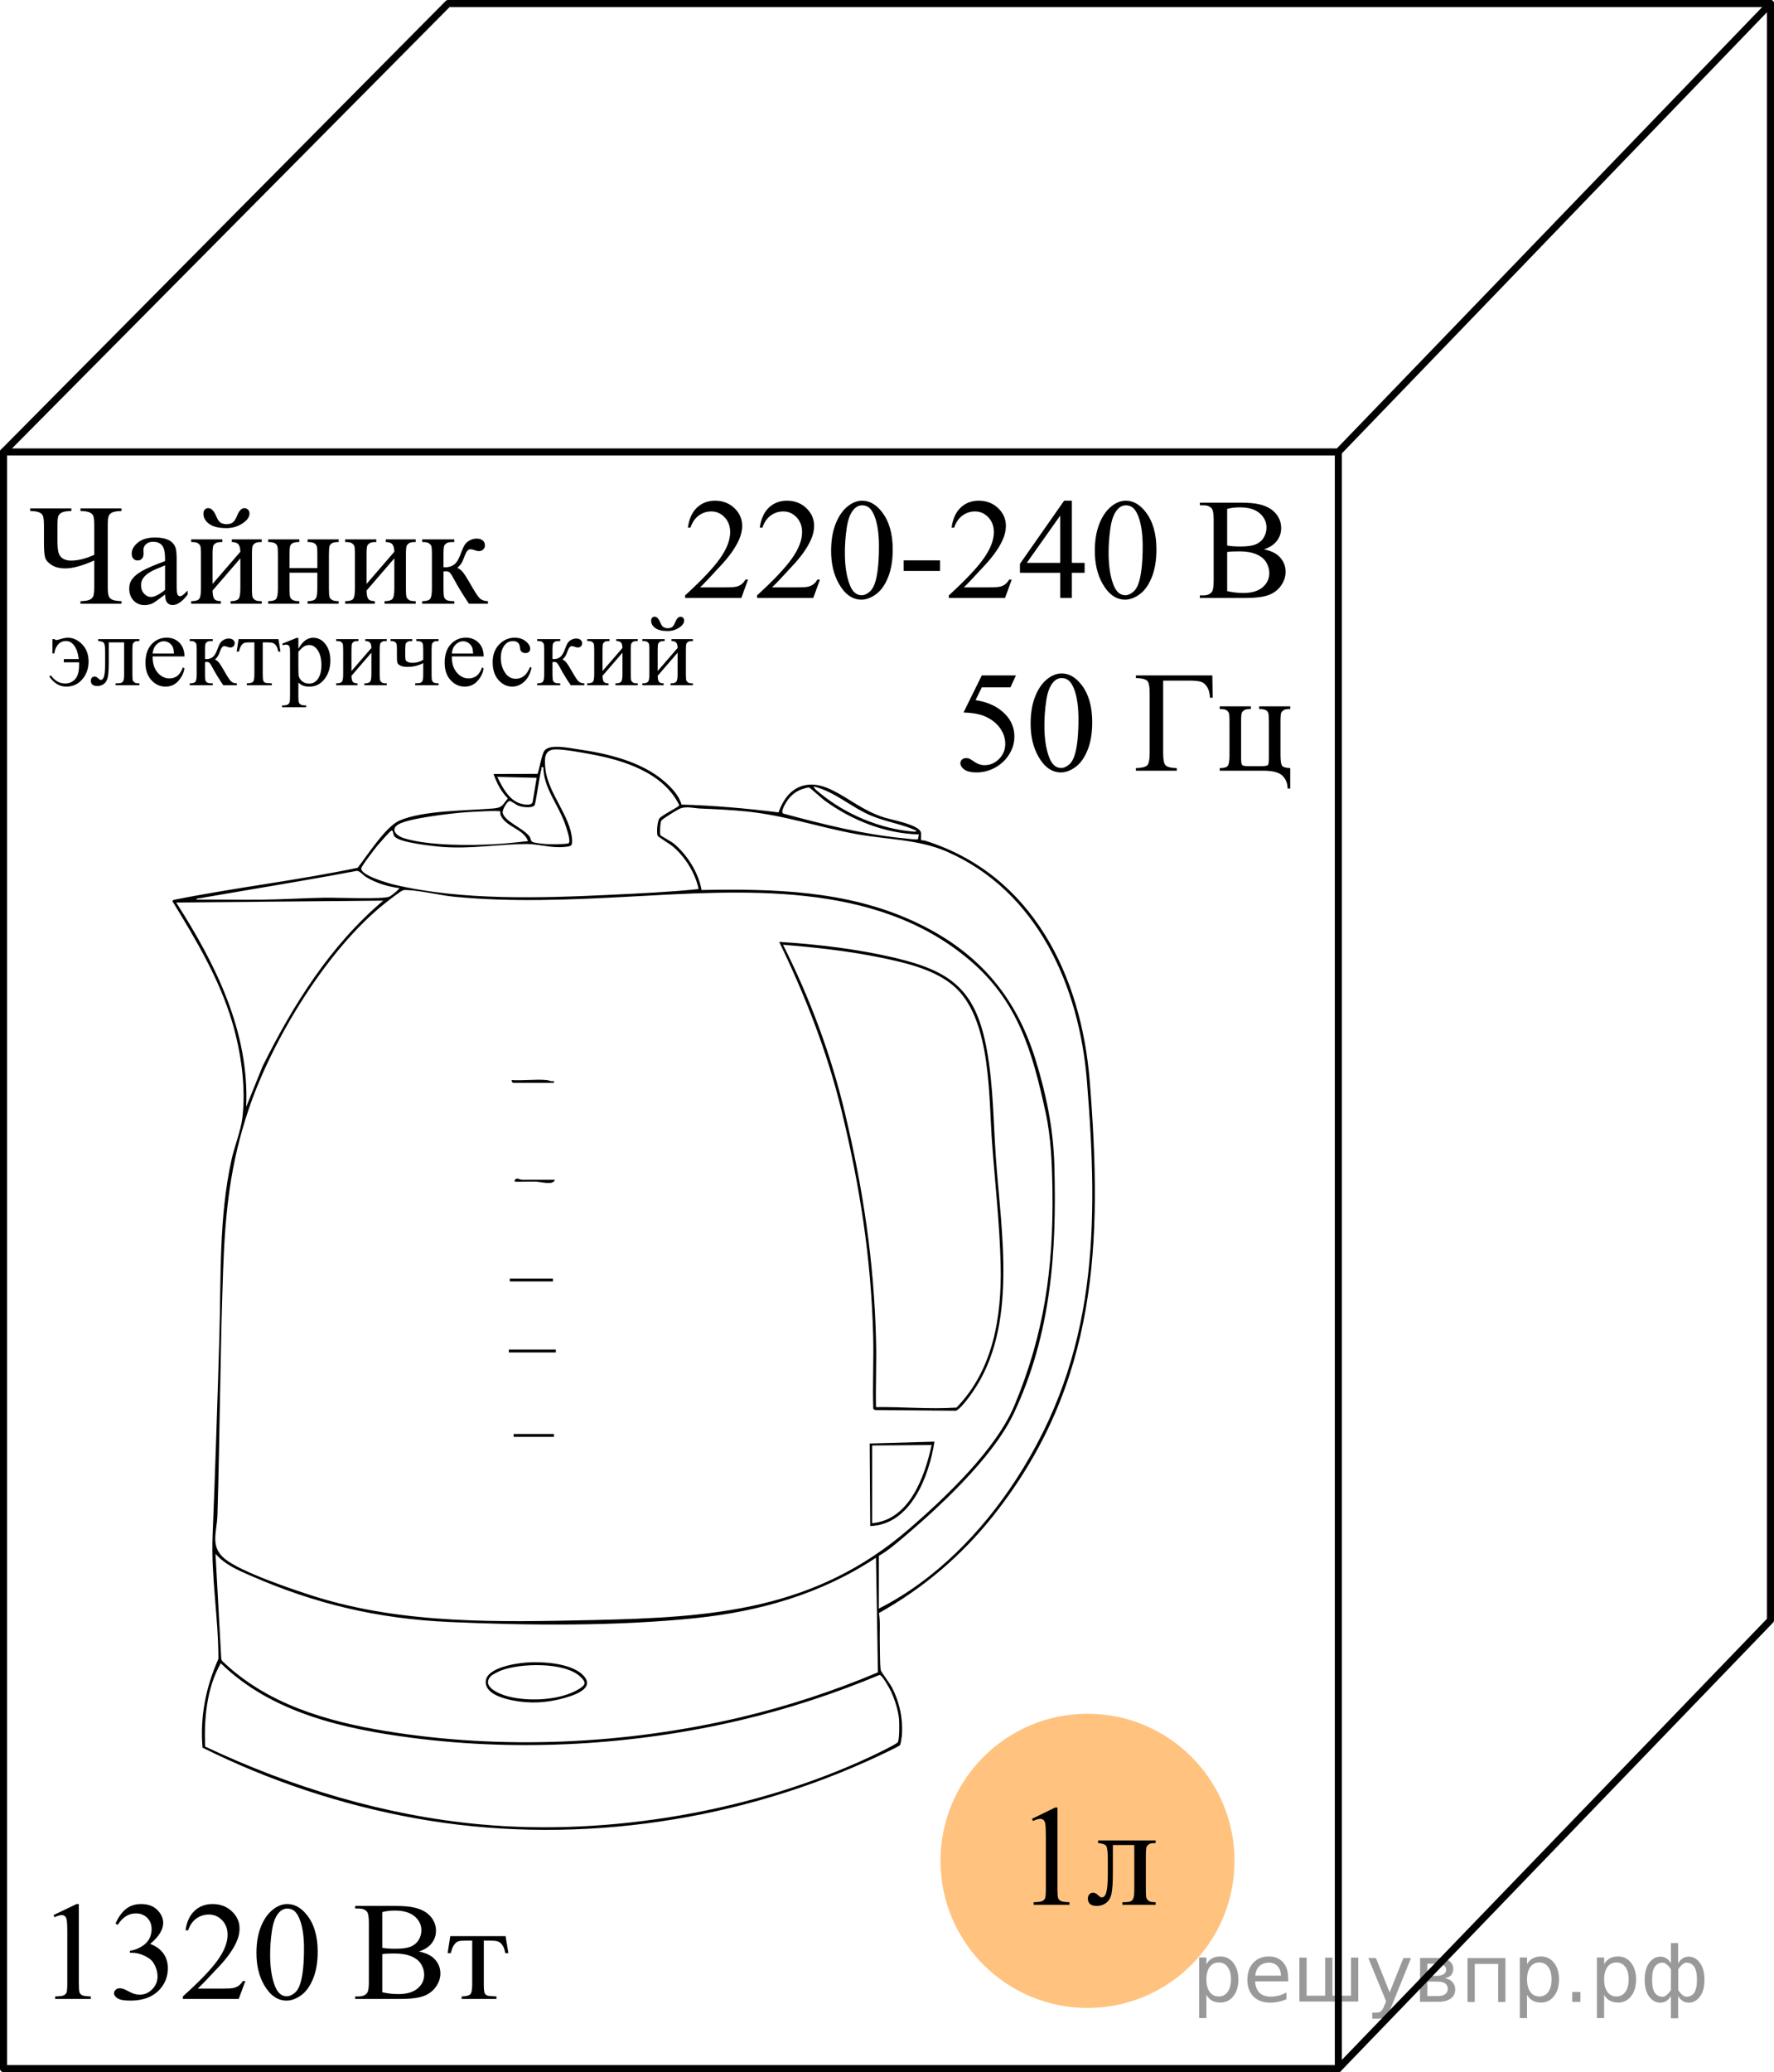 <?xml version="1.0" encoding="utf-8"?>
<!-- Generator: Adobe Illustrator 16.0.0, SVG Export Plug-In . SVG Version: 6.00 Build 0)  -->
<!DOCTYPE svg PUBLIC "-//W3C//DTD SVG 1.1//EN" "http://www.w3.org/Graphics/SVG/1.1/DTD/svg11.dtd">
<svg version="1.1" id="_Слой_1" xmlns="http://www.w3.org/2000/svg" xmlns:xlink="http://www.w3.org/1999/xlink" x="0px"
	 y="0px" width="188.665px" height="220.227px" viewBox="0 0 188.665 220.227" enable-background="new 0 0 188.665 220.227"
	 xml:space="preserve">
<circle opacity="0.5" fill="#FF8800" enable-background="new    " cx="115.656" cy="197.769" r="15.634"/>
<polygon fill="none" stroke="#000000" stroke-width="0.75" stroke-linecap="round" stroke-linejoin="round" points="188.29,0.375 
	47.66,0.375 0.375,48.035 142.333,48.035 "/>
<line fill="none" stroke="#000000" stroke-width="0.75" stroke-linecap="round" stroke-linejoin="round" x1="142.333" y1="219.852" x2="142.333" y2="48.035"/>
<polyline fill="none" stroke="#000000" stroke-width="0.75" stroke-linecap="round" stroke-linejoin="round" points="0.375,48.035 
	0.375,219.852 142.333,219.852 188.29,172.193 188.29,0.375 "/>
<g>
	<g>
		<defs>
			<rect id="SVGID_1_" x="0.375" y="50.104" width="54.455" height="17.761"/>
		</defs>
		<clipPath id="SVGID_2_">
			<use xlink:href="#SVGID_1_"  overflow="visible"/>
		</clipPath>
	</g>
	<g>
		<defs>
			<polygon id="SVGID_3_" points="0.668,68.339 55.333,68.339 55.333,50.257 0.668,50.257 0.668,68.339 			"/>
		</defs>
		<clipPath id="SVGID_4_">
			<use xlink:href="#SVGID_3_"  overflow="visible"/>
		</clipPath>
		<g clip-path="url(#SVGID_4_)">
			<g enable-background="new    ">
				<path d="M10.023,58.967v-3.049c0-0.572-0.035-0.939-0.104-1.102c-0.07-0.162-0.212-0.285-0.426-0.37
					c-0.214-0.084-0.526-0.129-0.934-0.134v-0.276h4.363v0.276c-0.418,0.005-0.732,0.05-0.941,0.134
					c-0.209,0.085-0.349,0.213-0.418,0.385c-0.07,0.172-0.105,0.534-0.105,1.087v6.365c0,0.583,0.042,0.956,0.124,1.121
					c0.082,0.164,0.222,0.282,0.418,0.354c0.196,0.072,0.504,0.116,0.922,0.131v0.276H8.559V63.89
					c0.438-0.01,0.754-0.056,0.949-0.139c0.194-0.082,0.329-0.202,0.403-0.362c0.075-0.159,0.112-0.527,0.112-1.105v-2.719
					c-1.255,0.563-2.279,0.844-3.07,0.844c-0.593,0-1.075-0.117-1.446-0.352c-0.371-0.233-0.603-0.489-0.695-0.766
					s-0.138-0.827-0.138-1.654v-1.719c0-0.563-0.036-0.929-0.108-1.098s-0.217-0.295-0.433-0.377
					c-0.217-0.083-0.524-0.126-0.923-0.131v-0.276h4.378v0.276c-0.423,0-0.747,0.047-0.971,0.142s-0.365,0.235-0.422,0.422
					c-0.058,0.187-0.086,0.534-0.086,1.042v1.405c0,0.657,0.037,1.124,0.112,1.4s0.227,0.488,0.456,0.635
					c0.229,0.147,0.521,0.221,0.875,0.221C8.298,59.58,9.122,59.375,10.023,58.967z"/>
				<path d="M17.554,63.18c-0.702,0.543-1.143,0.856-1.322,0.941c-0.269,0.125-0.556,0.187-0.859,0.187
					c-0.473,0-0.863-0.161-1.169-0.485c-0.306-0.323-0.459-0.749-0.459-1.277c0-0.334,0.075-0.623,0.224-0.866
					c0.204-0.339,0.559-0.658,1.064-0.957s1.346-0.662,2.521-1.091v-0.269c0-0.683-0.108-1.15-0.325-1.404
					c-0.216-0.254-0.532-0.381-0.945-0.381c-0.314,0-0.563,0.084-0.747,0.254c-0.189,0.169-0.284,0.363-0.284,0.583l0.015,0.433
					c0,0.229-0.059,0.406-0.175,0.53c-0.117,0.125-0.271,0.188-0.459,0.188c-0.185,0-0.335-0.065-0.452-0.194
					c-0.117-0.13-0.176-0.307-0.176-0.53c0-0.429,0.219-0.822,0.658-1.181c0.438-0.358,1.053-0.538,1.845-0.538
					c0.607,0,1.105,0.103,1.494,0.307c0.294,0.154,0.51,0.396,0.65,0.725c0.09,0.214,0.134,0.652,0.134,1.314v2.323
					c0,0.652,0.013,1.053,0.038,1.199c0.025,0.147,0.066,0.245,0.123,0.295s0.124,0.075,0.198,0.075c0.08,0,0.149-0.018,0.209-0.053
					c0.104-0.064,0.306-0.246,0.605-0.545v0.418c-0.558,0.747-1.09,1.121-1.599,1.121c-0.244,0-0.438-0.085-0.583-0.254
					C17.633,63.877,17.559,63.588,17.554,63.18z M17.554,62.695v-2.607c-0.752,0.299-1.238,0.511-1.457,0.635
					c-0.393,0.22-0.675,0.448-0.844,0.688c-0.169,0.239-0.254,0.501-0.254,0.784c0,0.359,0.107,0.656,0.321,0.894
					c0.214,0.236,0.461,0.354,0.74,0.354C16.438,63.442,16.936,63.193,17.554,62.695z"/>
				<path d="M22.604,62.06l2.958-3.422c-0.01-0.384-0.082-0.65-0.217-0.8c-0.134-0.149-0.366-0.227-0.695-0.231v-0.283h3.183v0.283
					c-0.333,0-0.558,0.034-0.672,0.102c-0.115,0.066-0.204,0.15-0.269,0.25c-0.064,0.1-0.097,0.423-0.097,0.971v3.631
					c0,0.528,0.027,0.844,0.083,0.945c0.055,0.103,0.141,0.191,0.257,0.269c0.117,0.078,0.35,0.116,0.699,0.116v0.276h-3.31V63.89
					c0.414,0,0.69-0.076,0.829-0.228c0.14-0.152,0.209-0.52,0.209-1.103v-3.22l-2.958,3.429c0.01,0.424,0.07,0.715,0.179,0.874
					c0.109,0.16,0.346,0.242,0.71,0.247v0.276h-3.16V63.89c0.443,0,0.727-0.081,0.852-0.243c0.125-0.161,0.187-0.523,0.187-1.087
					v-3.631c0-0.532-0.027-0.848-0.082-0.944c-0.055-0.098-0.139-0.185-0.254-0.262s-0.349-0.116-0.702-0.116v-0.283h3.31v0.283
					c-0.334,0-0.558,0.034-0.672,0.102c-0.115,0.066-0.205,0.15-0.269,0.25c-0.065,0.1-0.097,0.423-0.097,0.971V62.06z
					 M21.633,54.582c0-0.174,0.048-0.314,0.146-0.422s0.221-0.161,0.37-0.161c0.329,0,0.62,0.31,0.874,0.927
					c0.145,0.349,0.31,0.566,0.497,0.653c0.187,0.088,0.37,0.131,0.549,0.131c0.313,0,0.55-0.067,0.709-0.201
					c0.16-0.135,0.309-0.376,0.448-0.725c0.209-0.519,0.466-0.777,0.77-0.777c0.149,0,0.276,0.054,0.381,0.16
					c0.104,0.107,0.157,0.241,0.157,0.4c0,0.384-0.251,0.739-0.754,1.068c-0.503,0.328-1.068,0.493-1.696,0.493
					c-0.822,0-1.436-0.149-1.841-0.448C21.835,55.381,21.633,55.015,21.633,54.582z"/>
				<path d="M30.792,60.378h2.958v-1.449c0-0.433-0.018-0.716-0.052-0.848c-0.035-0.132-0.121-0.244-0.258-0.336
					c-0.137-0.092-0.38-0.139-0.729-0.139v-0.283h3.31v0.283c-0.309,0-0.534,0.035-0.676,0.104c-0.142,0.07-0.238,0.171-0.288,0.303
					s-0.075,0.438-0.075,0.915v3.631c0,0.434,0.019,0.72,0.056,0.859c0.038,0.14,0.128,0.253,0.273,0.34
					c0.144,0.087,0.381,0.131,0.709,0.131v0.276h-3.31V63.89c0.414,0,0.69-0.076,0.829-0.228c0.14-0.152,0.209-0.52,0.209-1.103
					v-1.695h-2.958v1.695c0,0.434,0.019,0.72,0.056,0.859c0.037,0.14,0.128,0.253,0.272,0.34s0.381,0.131,0.71,0.131v0.276h-3.31
					V63.89c0.443,0,0.727-0.081,0.852-0.243c0.125-0.161,0.187-0.523,0.187-1.087v-3.631c0-0.433-0.019-0.72-0.056-0.858
					c-0.038-0.14-0.128-0.252-0.273-0.337c-0.145-0.084-0.381-0.127-0.709-0.127v-0.283h3.31v0.283
					c-0.309,0-0.534,0.035-0.676,0.104c-0.142,0.07-0.238,0.171-0.288,0.303s-0.075,0.438-0.075,0.915V60.378z"/>
				<path d="M38.98,62.06l2.958-3.422c-0.01-0.384-0.082-0.65-0.217-0.8c-0.134-0.149-0.366-0.227-0.695-0.231v-0.283h3.183v0.283
					c-0.333,0-0.558,0.034-0.672,0.102c-0.115,0.066-0.204,0.15-0.269,0.25c-0.064,0.1-0.097,0.423-0.097,0.971v3.631
					c0,0.528,0.027,0.844,0.083,0.945c0.055,0.103,0.141,0.191,0.257,0.269c0.117,0.078,0.35,0.116,0.699,0.116v0.276H40.9V63.89
					c0.414,0,0.69-0.076,0.829-0.228c0.14-0.152,0.209-0.52,0.209-1.103v-3.22l-2.958,3.429c0.01,0.424,0.07,0.715,0.179,0.874
					c0.109,0.16,0.346,0.242,0.71,0.247v0.276h-3.16V63.89c0.443,0,0.727-0.081,0.852-0.243c0.125-0.161,0.187-0.523,0.187-1.087
					v-3.631c0-0.532-0.027-0.848-0.082-0.944c-0.055-0.098-0.139-0.185-0.254-0.262s-0.349-0.116-0.702-0.116v-0.283h3.31v0.283
					c-0.334,0-0.558,0.034-0.672,0.102c-0.115,0.066-0.205,0.15-0.269,0.25c-0.065,0.1-0.097,0.423-0.097,0.971V62.06z"/>
				<path d="M51.896,64.167h-2.017c-0.627-0.911-1.195-1.846-1.704-2.802c-0.119-0.219-0.228-0.382-0.325-0.489
					c-0.097-0.106-0.23-0.16-0.4-0.16c-0.06,0-0.154,0.005-0.284,0.015v1.83c0,0.493,0.029,0.809,0.086,0.945
					s0.161,0.235,0.31,0.295s0.401,0.09,0.754,0.09v0.276h-3.421V63.89c0.443,0,0.727-0.081,0.852-0.243
					c0.125-0.161,0.187-0.523,0.187-1.087v-3.631c0-0.532-0.027-0.848-0.082-0.944c-0.055-0.098-0.139-0.185-0.254-0.262
					s-0.349-0.116-0.702-0.116v-0.283h3.421v0.283c-0.414,0-0.668,0.03-0.766,0.09s-0.186,0.134-0.265,0.221s-0.12,0.425-0.12,1.012
					v1.345c0.115,0.011,0.192,0.016,0.231,0.016c0.304,0,0.589-0.086,0.855-0.258s0.504-0.537,0.713-1.095
					c0.194-0.528,0.355-0.884,0.482-1.068s0.304-0.335,0.53-0.452s0.464-0.176,0.714-0.176c0.269,0,0.483,0.065,0.642,0.194
					c0.16,0.13,0.239,0.299,0.239,0.509c0,0.174-0.057,0.322-0.172,0.444s-0.274,0.183-0.478,0.183c-0.11,0-0.247-0.029-0.411-0.09
					c-0.209-0.074-0.369-0.111-0.478-0.111c-0.229,0-0.418,0.196-0.568,0.59c-0.169,0.453-0.294,0.746-0.374,0.878
					s-0.231,0.308-0.456,0.526c0.154,0.045,0.322,0.159,0.504,0.344c0.182,0.185,0.519,0.71,1.012,1.576
					c0.394,0.692,0.688,1.131,0.885,1.315c0.197,0.184,0.482,0.281,0.855,0.291V64.167z"/>
			</g>
		</g>
	</g>
</g>
<g>
	<g enable-background="new    ">
		<path d="M79.551,61.602l-0.71,1.95h-5.977v-0.276c1.758-1.604,2.996-2.914,3.713-3.93s1.076-1.944,1.076-2.786
			c0-0.643-0.197-1.171-0.59-1.584c-0.394-0.413-0.864-0.62-1.412-0.62c-0.498,0-0.945,0.146-1.341,0.437
			c-0.396,0.292-0.688,0.719-0.878,1.281h-0.276c0.125-0.921,0.444-1.628,0.96-2.121s1.159-0.74,1.931-0.74
			c0.822,0,1.508,0.265,2.058,0.792c0.55,0.528,0.826,1.15,0.826,1.868c0,0.513-0.12,1.025-0.359,1.539
			c-0.369,0.807-0.966,1.661-1.793,2.563c-1.24,1.354-2.015,2.171-2.323,2.45h2.645c0.538,0,0.916-0.02,1.132-0.06
			c0.217-0.04,0.412-0.121,0.586-0.243s0.326-0.295,0.456-0.52H79.551z"/>
		<path d="M87.201,61.602l-0.71,1.95h-5.977v-0.276c1.758-1.604,2.996-2.914,3.713-3.93s1.076-1.944,1.076-2.786
			c0-0.643-0.197-1.171-0.59-1.584c-0.394-0.413-0.864-0.62-1.412-0.62c-0.498,0-0.945,0.146-1.341,0.437
			c-0.396,0.292-0.688,0.719-0.878,1.281h-0.276c0.125-0.921,0.444-1.628,0.96-2.121s1.159-0.74,1.931-0.74
			c0.822,0,1.508,0.265,2.058,0.792c0.55,0.528,0.826,1.15,0.826,1.868c0,0.513-0.12,1.025-0.359,1.539
			c-0.369,0.807-0.966,1.661-1.793,2.563c-1.24,1.354-2.015,2.171-2.323,2.45h2.645c0.538,0,0.916-0.02,1.132-0.06
			c0.217-0.04,0.412-0.121,0.586-0.243s0.326-0.295,0.456-0.52H87.201z"/>
		<path d="M88.389,58.546c0-1.155,0.174-2.149,0.523-2.984c0.349-0.834,0.812-1.455,1.39-1.863c0.448-0.324,0.912-0.486,1.39-0.486
			c0.777,0,1.474,0.396,2.092,1.188c0.772,0.981,1.157,2.311,1.157,3.989c0,1.176-0.169,2.174-0.507,2.996
			c-0.339,0.821-0.771,1.418-1.296,1.789s-1.032,0.557-1.52,0.557c-0.966,0-1.771-0.57-2.413-1.711
			C88.66,61.06,88.389,59.902,88.389,58.546z M89.853,58.734c0,1.395,0.172,2.532,0.516,3.414c0.284,0.742,0.707,1.113,1.27,1.113
			c0.269,0,0.548-0.121,0.836-0.362c0.289-0.242,0.508-0.646,0.658-1.214c0.229-0.857,0.344-2.064,0.344-3.624
			c0-1.155-0.12-2.119-0.359-2.891c-0.179-0.573-0.411-0.979-0.695-1.218c-0.204-0.165-0.451-0.247-0.739-0.247
			c-0.339,0-0.64,0.152-0.904,0.456c-0.358,0.413-0.603,1.063-0.732,1.95C89.917,56.998,89.853,57.872,89.853,58.734z"/>
		<path d="M96.106,59.555h3.863v1.128h-3.863V59.555z"/>
		<path d="M107.596,61.602l-0.71,1.95h-5.977v-0.276c1.759-1.604,2.995-2.914,3.713-3.93s1.075-1.944,1.075-2.786
			c0-0.643-0.196-1.171-0.59-1.584c-0.393-0.413-0.863-0.62-1.412-0.62c-0.498,0-0.944,0.146-1.34,0.437
			c-0.396,0.292-0.689,0.719-0.879,1.281h-0.275c0.124-0.921,0.443-1.628,0.959-2.121s1.16-0.74,1.932-0.74
			c0.822,0,1.508,0.265,2.059,0.792c0.55,0.528,0.825,1.15,0.825,1.868c0,0.513-0.12,1.025-0.358,1.539
			c-0.369,0.807-0.967,1.661-1.793,2.563c-1.24,1.354-2.016,2.171-2.324,2.45h2.645c0.539,0,0.916-0.02,1.133-0.06
			s0.412-0.121,0.586-0.243s0.326-0.295,0.456-0.52H107.596z"/>
		<path d="M115.35,59.817v1.061h-1.359v2.675h-1.232v-2.675h-4.288v-0.956l4.698-6.709h0.822v6.604H115.35z M112.758,59.817V54.79
			l-3.557,5.027H112.758z"/>
		<path d="M116.434,58.546c0-1.155,0.174-2.149,0.523-2.984c0.348-0.834,0.812-1.455,1.389-1.863
			c0.449-0.324,0.912-0.486,1.391-0.486c0.776,0,1.474,0.396,2.092,1.188c0.771,0.981,1.157,2.311,1.157,3.989
			c0,1.176-0.169,2.174-0.508,2.996c-0.339,0.821-0.771,1.418-1.296,1.789s-1.033,0.557-1.521,0.557
			c-0.966,0-1.771-0.57-2.413-1.711C116.706,61.06,116.434,59.902,116.434,58.546z M117.899,58.734c0,1.395,0.172,2.532,0.516,3.414
			c0.283,0.742,0.707,1.113,1.27,1.113c0.269,0,0.548-0.121,0.836-0.362c0.289-0.242,0.509-0.646,0.658-1.214
			c0.229-0.857,0.344-2.064,0.344-3.624c0-1.155-0.119-2.119-0.359-2.891c-0.179-0.573-0.41-0.979-0.694-1.218
			c-0.204-0.165-0.45-0.247-0.739-0.247c-0.339,0-0.641,0.152-0.904,0.456c-0.358,0.413-0.603,1.063-0.732,1.95
			C117.963,56.998,117.899,57.872,117.899,58.734z"/>
		<path d="M134.423,58.382c0.702,0.149,1.228,0.389,1.576,0.718c0.483,0.458,0.725,1.019,0.725,1.681
			c0,0.503-0.159,0.984-0.478,1.445c-0.319,0.461-0.756,0.797-1.312,1.009s-1.403,0.317-2.544,0.317h-4.781v-0.276h0.381
			c0.424,0,0.728-0.135,0.912-0.403c0.114-0.175,0.172-0.546,0.172-1.113v-6.544c0-0.628-0.072-1.023-0.217-1.188
			c-0.194-0.219-0.483-0.328-0.867-0.328h-0.381v-0.276h4.378c0.817,0,1.472,0.06,1.965,0.179c0.747,0.18,1.317,0.497,1.711,0.953
			c0.394,0.455,0.59,0.979,0.59,1.572c0,0.508-0.154,0.963-0.463,1.363C135.481,57.891,135.026,58.188,134.423,58.382z
			 M130.508,57.979c0.185,0.035,0.395,0.062,0.631,0.078c0.237,0.018,0.498,0.026,0.781,0.026c0.727,0,1.273-0.078,1.641-0.235
			c0.365-0.156,0.646-0.396,0.84-0.721c0.194-0.323,0.291-0.678,0.291-1.061c0-0.593-0.241-1.099-0.725-1.517
			c-0.482-0.419-1.188-0.628-2.113-0.628c-0.498,0-0.947,0.055-1.346,0.164V57.979z M130.508,62.82
			c0.578,0.135,1.148,0.202,1.711,0.202c0.901,0,1.589-0.203,2.063-0.609c0.473-0.405,0.709-0.907,0.709-1.505
			c0-0.394-0.107-0.772-0.32-1.136c-0.215-0.363-0.563-0.649-1.047-0.859c-0.482-0.209-1.08-0.313-1.793-0.313
			c-0.309,0-0.572,0.005-0.791,0.015c-0.22,0.011-0.396,0.027-0.531,0.053V62.82z"/>
	</g>
	<g enable-background="new    ">
		<path d="M108.045,71.783l-0.584,1.27h-3.047l-0.666,1.359c1.32,0.194,2.366,0.686,3.139,1.472
			c0.662,0.678,0.993,1.475,0.993,2.391c0,0.533-0.108,1.026-0.325,1.479s-0.489,0.84-0.818,1.158
			c-0.328,0.318-0.694,0.575-1.098,0.77c-0.572,0.273-1.16,0.411-1.764,0.411c-0.607,0-1.049-0.104-1.325-0.311
			c-0.276-0.206-0.415-0.435-0.415-0.684c0-0.14,0.058-0.263,0.172-0.37c0.115-0.106,0.26-0.16,0.434-0.16
			c0.129,0,0.242,0.02,0.34,0.06s0.263,0.143,0.496,0.307c0.374,0.259,0.752,0.389,1.137,0.389c0.582,0,1.094-0.221,1.535-0.661
			c0.44-0.441,0.66-0.978,0.66-1.61c0-0.612-0.196-1.184-0.59-1.715c-0.393-0.53-0.936-0.939-1.629-1.229
			c-0.543-0.225-1.282-0.354-2.219-0.389l1.943-3.937H108.045z"/>
		<path d="M109.606,76.907c0-1.155,0.174-2.149,0.523-2.984c0.348-0.834,0.812-1.455,1.389-1.863
			c0.449-0.324,0.912-0.486,1.391-0.486c0.776,0,1.474,0.396,2.092,1.188c0.771,0.981,1.157,2.311,1.157,3.989
			c0,1.176-0.169,2.174-0.508,2.996c-0.339,0.821-0.771,1.418-1.296,1.789s-1.033,0.557-1.521,0.557
			c-0.966,0-1.771-0.57-2.413-1.711C109.877,79.42,109.606,78.262,109.606,76.907z M111.071,77.094c0,1.395,0.172,2.532,0.516,3.414
			c0.283,0.742,0.707,1.113,1.27,1.113c0.269,0,0.548-0.121,0.836-0.362c0.289-0.242,0.509-0.646,0.658-1.214
			c0.229-0.857,0.344-2.064,0.344-3.624c0-1.155-0.119-2.119-0.359-2.891c-0.179-0.573-0.41-0.979-0.694-1.218
			c-0.204-0.165-0.45-0.247-0.739-0.247c-0.339,0-0.641,0.152-0.904,0.456c-0.358,0.413-0.603,1.063-0.732,1.95
			C111.135,75.358,111.071,76.232,111.071,77.094z"/>
		<path d="M128.932,71.783l0.038,2.368h-0.292c-0.02-0.479-0.121-0.862-0.306-1.15c-0.185-0.289-0.409-0.473-0.677-0.55
			c-0.266-0.077-0.65-0.115-1.154-0.115h-2.838v7.731c0,0.668,0.086,1.091,0.258,1.271s0.568,0.279,1.191,0.299v0.276h-4.348v-0.276
			c0.627-0.02,1.027-0.119,1.202-0.299s0.262-0.603,0.262-1.271v-6.439c0-0.667-0.087-1.091-0.262-1.27
			c-0.175-0.18-0.575-0.279-1.202-0.299v-0.276H128.932z"/>
		<path d="M137.217,81.636v2.174h-0.275c-0.016-0.583-0.206-1.045-0.572-1.386c-0.365-0.341-1.029-0.512-1.99-0.512h-4.662v-0.276
			c0.443,0,0.727-0.081,0.852-0.243c0.125-0.161,0.187-0.523,0.187-1.087v-3.631c0-0.532-0.027-0.848-0.082-0.944
			c-0.055-0.098-0.14-0.185-0.254-0.262s-0.349-0.116-0.702-0.116V75.07h3.31v0.283c-0.334,0-0.558,0.034-0.673,0.102
			c-0.114,0.066-0.204,0.15-0.269,0.25c-0.065,0.1-0.097,0.423-0.097,0.971v3.862c0,0.434,0.038,0.69,0.115,0.77
			c0.077,0.08,0.325,0.12,0.743,0.12h1.21c0.464,0,0.728-0.043,0.793-0.127c0.064-0.085,0.097-0.358,0.097-0.822v-3.803
			c0-0.473-0.024-0.777-0.075-0.915c-0.049-0.137-0.146-0.239-0.291-0.306c-0.145-0.067-0.369-0.102-0.672-0.102V75.07h3.309v0.283
			c-0.333,0-0.557,0.034-0.672,0.102c-0.115,0.066-0.204,0.15-0.27,0.25c-0.064,0.1-0.097,0.423-0.097,0.971v3.519
			c0,0.643,0.058,1.039,0.172,1.188S136.754,81.617,137.217,81.636z"/>
	</g>
</g>
<g>
	<g enable-background="new    ">
		<path d="M109.747,193.304l2.466-1.203h0.247v8.555c0,0.567,0.023,0.921,0.07,1.061s0.146,0.246,0.295,0.321
			c0.15,0.074,0.453,0.117,0.912,0.127v0.276h-3.811v-0.276c0.479-0.01,0.787-0.051,0.926-0.123c0.141-0.072,0.237-0.17,0.292-0.292
			s0.082-0.486,0.082-1.094v-5.469c0-0.737-0.024-1.21-0.075-1.42c-0.034-0.159-0.098-0.276-0.189-0.351
			c-0.093-0.075-0.203-0.112-0.333-0.112c-0.185,0-0.44,0.077-0.769,0.231L109.747,193.304z"/>
		<path d="M116.784,195.598h6.119v0.283c-0.339,0-0.564,0.034-0.676,0.102c-0.112,0.066-0.201,0.15-0.266,0.25
			s-0.098,0.423-0.098,0.971v3.631c0,0.528,0.027,0.844,0.083,0.945c0.055,0.103,0.141,0.191,0.258,0.269
			c0.116,0.078,0.35,0.116,0.698,0.116v0.276h-3.541v-0.276c0.383,0,0.648-0.02,0.795-0.06c0.147-0.04,0.264-0.136,0.348-0.288
			c0.085-0.151,0.127-0.479,0.127-0.982v-4.751h-2.278v2.884c0,1.091-0.048,1.856-0.146,2.297s-0.289,0.768-0.575,0.979
			c-0.286,0.212-0.614,0.317-0.982,0.317c-0.638,0-0.956-0.264-0.956-0.791c0-0.18,0.051-0.326,0.152-0.441
			c0.103-0.114,0.236-0.172,0.4-0.172c0.174,0,0.336,0.072,0.485,0.217c0.194,0.189,0.341,0.284,0.44,0.284
			c0.225,0,0.388-0.188,0.49-0.564c0.102-0.376,0.152-1.034,0.152-1.976v-1.51c0-0.776-0.056-1.25-0.168-1.419
			c-0.111-0.169-0.399-0.271-0.863-0.307V195.598z"/>
	</g>
</g>
<g>
	<g>
		<defs>
			<rect id="SVGID_5_" x="3.029" y="62.753" width="73" height="12.72"/>
		</defs>
		<clipPath id="SVGID_6_">
			<use xlink:href="#SVGID_5_"  overflow="visible"/>
		</clipPath>
	</g>
	<g>
		<defs>
			<polygon id="SVGID_7_" points="3.239,75.813 76.389,75.813 76.389,62.863 3.239,62.863 3.239,75.813 			"/>
		</defs>
		<clipPath id="SVGID_8_">
			<use xlink:href="#SVGID_7_"  overflow="visible"/>
		</clipPath>
		<g clip-path="url(#SVGID_8_)">
			<g enable-background="new    ">
				<path d="M5.573,67.922h0.204c0.075,0.068,0.149,0.102,0.225,0.102c0.057,0,0.186-0.03,0.385-0.091
					c0.332-0.104,0.608-0.155,0.829-0.155c0.563,0,1.072,0.235,1.525,0.704s0.68,1.078,0.68,1.827c0,0.731-0.221,1.358-0.664,1.881
					s-1.013,0.783-1.712,0.783c-0.71,0-1.313-0.361-1.809-1.086l0.182-0.106c0.403,0.574,0.91,0.861,1.52,0.861
					c0.421,0,0.772-0.154,1.054-0.463s0.423-0.818,0.423-1.527v-0.263H6.788v-0.348h1.589c-0.068-0.589-0.223-1.055-0.465-1.399
					c-0.243-0.344-0.544-0.516-0.904-0.516c-0.335,0-0.614,0.126-0.835,0.38c-0.221,0.253-0.353,0.566-0.396,0.941H5.573V67.922z"/>
				<path d="M10.442,67.922h4.382v0.204c-0.243,0-0.404,0.023-0.484,0.072c-0.08,0.048-0.144,0.107-0.19,0.179
					s-0.069,0.304-0.069,0.695v2.601c0,0.378,0.02,0.604,0.059,0.677s0.101,0.138,0.185,0.192c0.084,0.056,0.25,0.083,0.5,0.083
					v0.198h-2.536v-0.198c0.274,0,0.464-0.014,0.57-0.043c0.105-0.028,0.188-0.097,0.249-0.205c0.061-0.109,0.091-0.344,0.091-0.704
					V68.27h-1.632v2.065c0,0.781-0.035,1.33-0.104,1.646c-0.07,0.315-0.207,0.55-0.412,0.701s-0.439,0.228-0.704,0.228
					c-0.457,0-0.685-0.189-0.685-0.567c0-0.129,0.037-0.233,0.11-0.315s0.168-0.123,0.286-0.123c0.125,0,0.241,0.052,0.348,0.155
					c0.139,0.135,0.244,0.203,0.315,0.203c0.161,0,0.277-0.135,0.351-0.404c0.073-0.27,0.109-0.741,0.109-1.415v-1.081
					c0-0.557-0.04-0.896-0.12-1.017s-0.286-0.194-0.618-0.219V67.922z"/>
				<path d="M16.231,69.769c-0.004,0.728,0.173,1.298,0.53,1.712c0.356,0.414,0.775,0.62,1.257,0.62c0.321,0,0.6-0.088,0.837-0.265
					c0.237-0.177,0.436-0.479,0.596-0.907l0.166,0.107c-0.075,0.489-0.292,0.934-0.653,1.335s-0.812,0.602-1.354,0.602
					c-0.588,0-1.092-0.229-1.512-0.688c-0.419-0.458-0.628-1.074-0.628-1.849c0-0.838,0.215-1.491,0.645-1.961
					c0.43-0.469,0.969-0.703,1.619-0.703c0.549,0,1,0.181,1.354,0.543s0.53,0.847,0.53,1.453H16.231z M16.231,69.458H18.5
					c-0.018-0.314-0.056-0.535-0.112-0.664c-0.089-0.199-0.222-0.356-0.399-0.471c-0.176-0.114-0.361-0.171-0.554-0.171
					c-0.296,0-0.561,0.115-0.794,0.345C16.407,68.728,16.271,69.048,16.231,69.458z"/>
				<path d="M25.188,72.824h-1.444c-0.45-0.652-0.856-1.321-1.22-2.007c-0.085-0.156-0.163-0.273-0.232-0.35
					c-0.07-0.077-0.165-0.115-0.286-0.115c-0.043,0-0.111,0.003-0.204,0.011v1.311c0,0.354,0.021,0.579,0.062,0.677
					c0.041,0.099,0.115,0.169,0.222,0.212c0.107,0.042,0.287,0.063,0.541,0.063v0.198h-2.451v-0.198c0.317,0,0.521-0.058,0.61-0.174
					c0.089-0.115,0.134-0.375,0.134-0.778v-2.601c0-0.381-0.02-0.607-0.059-0.677c-0.04-0.069-0.1-0.132-0.182-0.188
					c-0.082-0.055-0.25-0.082-0.503-0.082v-0.204h2.451v0.204c-0.296,0-0.479,0.021-0.548,0.063c-0.07,0.043-0.133,0.096-0.19,0.158
					c-0.057,0.063-0.086,0.304-0.086,0.725v0.964c0.082,0.007,0.137,0.01,0.166,0.01c0.217,0,0.422-0.062,0.613-0.185
					c0.19-0.123,0.361-0.384,0.511-0.783c0.139-0.378,0.254-0.633,0.345-0.766c0.091-0.132,0.217-0.239,0.38-0.323
					c0.162-0.084,0.333-0.126,0.511-0.126c0.193,0,0.346,0.047,0.46,0.14c0.114,0.093,0.171,0.214,0.171,0.363
					c0,0.125-0.041,0.231-0.123,0.318c-0.082,0.088-0.196,0.131-0.342,0.131c-0.079,0-0.177-0.021-0.294-0.063
					c-0.15-0.054-0.264-0.081-0.342-0.081c-0.164,0-0.3,0.142-0.407,0.423c-0.121,0.325-0.21,0.534-0.268,0.629
					s-0.166,0.221-0.326,0.377c0.11,0.032,0.231,0.114,0.361,0.246c0.13,0.132,0.372,0.509,0.725,1.129
					c0.282,0.496,0.493,0.811,0.634,0.942c0.141,0.132,0.345,0.201,0.612,0.208V72.824z"/>
				<path d="M25.375,67.922h4.237l0.214,1.327h-0.241c-0.043-0.268-0.114-0.475-0.214-0.62c-0.1-0.146-0.214-0.243-0.342-0.289
					c-0.128-0.047-0.348-0.07-0.658-0.07h-0.428v3.403c0,0.364,0.022,0.595,0.067,0.693c0.044,0.098,0.117,0.163,0.216,0.195
					c0.1,0.031,0.328,0.053,0.685,0.063v0.198h-2.665v-0.198c0.342-0.007,0.563-0.063,0.661-0.166
					c0.098-0.103,0.147-0.365,0.147-0.786V68.27h-0.439c-0.307,0-0.516,0.02-0.626,0.057s-0.217,0.127-0.318,0.268
					s-0.188,0.359-0.259,0.655h-0.241L25.375,67.922z"/>
				<path d="M30.02,68.41l1.509-0.61h0.204v1.146c0.253-0.432,0.507-0.734,0.762-0.907s0.523-0.26,0.805-0.26
					c0.492,0,0.902,0.193,1.23,0.578c0.403,0.471,0.605,1.085,0.605,1.841c0,0.846-0.243,1.544-0.728,2.098
					c-0.399,0.452-0.902,0.679-1.509,0.679c-0.264,0-0.492-0.037-0.685-0.112c-0.143-0.053-0.303-0.16-0.481-0.32v1.492
					c0,0.336,0.02,0.549,0.062,0.64c0.041,0.091,0.112,0.163,0.214,0.217s0.286,0.08,0.554,0.08v0.198h-2.568v-0.198h0.134
					c0.196,0.004,0.364-0.034,0.503-0.112c0.068-0.039,0.121-0.103,0.158-0.19c0.037-0.087,0.056-0.309,0.056-0.666v-4.633
					c0-0.317-0.015-0.52-0.043-0.604c-0.029-0.086-0.074-0.15-0.137-0.193c-0.062-0.043-0.147-0.063-0.254-0.063
					c-0.085,0-0.194,0.024-0.326,0.074L30.02,68.41z M31.732,69.26v1.83c0,0.396,0.016,0.656,0.048,0.781
					c0.05,0.207,0.172,0.389,0.367,0.546c0.194,0.156,0.439,0.235,0.735,0.235c0.357,0,0.646-0.14,0.867-0.418
					c0.289-0.363,0.433-0.875,0.433-1.535c0-0.749-0.164-1.325-0.492-1.729c-0.229-0.278-0.5-0.417-0.813-0.417
					c-0.171,0-0.34,0.043-0.508,0.128C32.24,68.747,32.028,68.939,31.732,69.26z"/>
				<path d="M37.381,71.315l2.119-2.45c-0.007-0.275-0.059-0.466-0.155-0.573c-0.097-0.106-0.262-0.162-0.498-0.165v-0.204h2.279
					v0.204c-0.239,0-0.4,0.023-0.482,0.072c-0.082,0.048-0.146,0.107-0.192,0.179s-0.07,0.304-0.07,0.695v2.601
					c0,0.378,0.02,0.604,0.059,0.677s0.101,0.138,0.185,0.192c0.084,0.056,0.25,0.083,0.5,0.083v0.198h-2.371v-0.198
					c0.296,0,0.494-0.054,0.594-0.163c0.1-0.108,0.149-0.372,0.149-0.789v-2.306l-2.119,2.455c0.007,0.304,0.05,0.513,0.128,0.626
					c0.079,0.114,0.248,0.174,0.508,0.177v0.198h-2.263v-0.198c0.317,0,0.521-0.058,0.61-0.174c0.089-0.115,0.134-0.375,0.134-0.778
					v-2.601c0-0.381-0.02-0.607-0.059-0.677c-0.04-0.069-0.1-0.132-0.182-0.188c-0.082-0.055-0.25-0.082-0.503-0.082v-0.204h2.37
					v0.204c-0.239,0-0.399,0.023-0.481,0.072c-0.082,0.048-0.146,0.107-0.192,0.179c-0.046,0.071-0.07,0.304-0.07,0.695V71.315z"/>
				<path d="M45.011,70.122v-1.049c0-0.339-0.017-0.557-0.051-0.655c-0.034-0.098-0.104-0.171-0.208-0.219
					c-0.105-0.049-0.265-0.072-0.479-0.072v-0.204h2.37v0.204c-0.243,0-0.404,0.023-0.484,0.072
					c-0.081,0.048-0.144,0.107-0.19,0.179s-0.07,0.304-0.07,0.695v2.601c0,0.339,0.017,0.558,0.051,0.655
					c0.034,0.099,0.104,0.172,0.209,0.223c0.105,0.05,0.267,0.074,0.484,0.074v0.198h-2.488v-0.198
					c0.285-0.011,0.472-0.029,0.559-0.056c0.087-0.027,0.159-0.096,0.214-0.206c0.056-0.11,0.083-0.341,0.083-0.69v-1.198
					c-0.524,0.268-1.077,0.401-1.659,0.401c-0.317,0-0.563-0.04-0.738-0.121c-0.175-0.08-0.285-0.173-0.332-0.277
					c-0.046-0.105-0.07-0.276-0.07-0.512v-0.894c0-0.317-0.014-0.525-0.042-0.626c-0.029-0.1-0.093-0.178-0.193-0.235
					c-0.1-0.057-0.248-0.085-0.444-0.085v-0.204h2.306v0.204c-0.239,0-0.399,0.023-0.481,0.072
					c-0.082,0.048-0.146,0.107-0.192,0.179s-0.07,0.304-0.07,0.695v0.604c0,0.236,0.017,0.395,0.051,0.477
					c0.034,0.082,0.113,0.15,0.236,0.206s0.297,0.083,0.521,0.083C44.292,70.443,44.662,70.335,45.011,70.122z"/>
				<path d="M48.051,69.769c-0.004,0.728,0.173,1.298,0.53,1.712c0.356,0.414,0.775,0.62,1.257,0.62c0.321,0,0.6-0.088,0.837-0.265
					c0.237-0.177,0.436-0.479,0.596-0.907l0.166,0.107c-0.075,0.489-0.292,0.934-0.653,1.335s-0.812,0.602-1.354,0.602
					c-0.588,0-1.092-0.229-1.512-0.688c-0.419-0.458-0.628-1.074-0.628-1.849c0-0.838,0.215-1.491,0.645-1.961
					c0.43-0.469,0.969-0.703,1.619-0.703c0.549,0,1,0.181,1.354,0.543s0.53,0.847,0.53,1.453H48.051z M48.051,69.458h2.269
					c-0.018-0.314-0.056-0.535-0.112-0.664c-0.089-0.199-0.222-0.356-0.399-0.471c-0.176-0.114-0.361-0.171-0.554-0.171
					c-0.296,0-0.561,0.115-0.794,0.345C48.226,68.728,48.09,69.048,48.051,69.458z"/>
				<path d="M56.525,70.961c-0.132,0.646-0.391,1.143-0.775,1.49c-0.385,0.348-0.812,0.521-1.279,0.521
					c-0.557,0-1.042-0.233-1.456-0.7c-0.414-0.468-0.621-1.099-0.621-1.895c0-0.771,0.229-1.396,0.688-1.878
					s1.009-0.723,1.651-0.723c0.481,0,0.877,0.128,1.188,0.383c0.311,0.255,0.465,0.521,0.465,0.795
					c0,0.136-0.043,0.245-0.131,0.329s-0.209,0.125-0.367,0.125c-0.21,0-0.369-0.067-0.476-0.203
					c-0.061-0.074-0.101-0.217-0.12-0.428c-0.02-0.21-0.092-0.371-0.217-0.481c-0.125-0.107-0.298-0.16-0.519-0.16
					c-0.357,0-0.644,0.132-0.861,0.396c-0.289,0.35-0.434,0.812-0.434,1.386c0,0.585,0.144,1.102,0.431,1.549
					c0.287,0.448,0.675,0.672,1.164,0.672c0.349,0,0.663-0.12,0.941-0.358c0.196-0.164,0.387-0.462,0.573-0.894L56.525,70.961z"/>
				<path d="M62.143,72.824h-1.444c-0.45-0.652-0.856-1.321-1.22-2.007c-0.085-0.156-0.163-0.273-0.232-0.35
					c-0.07-0.077-0.165-0.115-0.286-0.115c-0.043,0-0.111,0.003-0.204,0.011v1.311c0,0.354,0.021,0.579,0.062,0.677
					c0.041,0.099,0.115,0.169,0.222,0.212c0.107,0.042,0.287,0.063,0.541,0.063v0.198H57.13v-0.198c0.317,0,0.521-0.058,0.61-0.174
					c0.089-0.115,0.134-0.375,0.134-0.778v-2.601c0-0.381-0.02-0.607-0.059-0.677c-0.04-0.069-0.1-0.132-0.182-0.188
					c-0.082-0.055-0.25-0.082-0.503-0.082v-0.204h2.451v0.204c-0.296,0-0.479,0.021-0.548,0.063c-0.07,0.043-0.133,0.096-0.19,0.158
					c-0.057,0.063-0.086,0.304-0.086,0.725v0.964c0.082,0.007,0.137,0.01,0.166,0.01c0.217,0,0.422-0.062,0.613-0.185
					c0.19-0.123,0.361-0.384,0.511-0.783c0.139-0.378,0.254-0.633,0.345-0.766c0.091-0.132,0.217-0.239,0.38-0.323
					c0.162-0.084,0.333-0.126,0.511-0.126c0.193,0,0.346,0.047,0.46,0.14c0.114,0.093,0.171,0.214,0.171,0.363
					c0,0.125-0.041,0.231-0.123,0.318c-0.082,0.088-0.196,0.131-0.342,0.131c-0.079,0-0.177-0.021-0.294-0.063
					c-0.15-0.054-0.264-0.081-0.342-0.081c-0.164,0-0.3,0.142-0.407,0.423c-0.121,0.325-0.21,0.534-0.268,0.629
					s-0.166,0.221-0.326,0.377c0.11,0.032,0.231,0.114,0.361,0.246c0.13,0.132,0.372,0.509,0.725,1.129
					c0.282,0.496,0.493,0.811,0.634,0.942c0.141,0.132,0.345,0.201,0.612,0.208V72.824z"/>
				<path d="M64.08,71.315l2.119-2.45c-0.007-0.275-0.059-0.466-0.155-0.573c-0.097-0.106-0.262-0.162-0.498-0.165v-0.204h2.279
					v0.204c-0.239,0-0.4,0.023-0.482,0.072c-0.082,0.048-0.146,0.107-0.192,0.179s-0.07,0.304-0.07,0.695v2.601
					c0,0.378,0.02,0.604,0.059,0.677s0.101,0.138,0.185,0.192c0.084,0.056,0.25,0.083,0.5,0.083v0.198h-2.371v-0.198
					c0.296,0,0.494-0.054,0.594-0.163c0.1-0.108,0.149-0.372,0.149-0.789v-2.306l-2.119,2.455c0.007,0.304,0.05,0.513,0.128,0.626
					c0.079,0.114,0.248,0.174,0.508,0.177v0.198h-2.263v-0.198c0.317,0,0.521-0.058,0.61-0.174c0.089-0.115,0.134-0.375,0.134-0.778
					v-2.601c0-0.381-0.02-0.607-0.059-0.677c-0.04-0.069-0.1-0.132-0.182-0.188c-0.082-0.055-0.25-0.082-0.503-0.082v-0.204h2.37
					v0.204c-0.239,0-0.399,0.023-0.481,0.072c-0.082,0.048-0.146,0.107-0.192,0.179c-0.046,0.071-0.07,0.304-0.07,0.695V71.315z"/>
				<path d="M69.944,71.315l2.119-2.45c-0.007-0.275-0.059-0.466-0.155-0.573c-0.097-0.106-0.262-0.162-0.498-0.165v-0.204h2.279
					v0.204c-0.239,0-0.4,0.023-0.482,0.072c-0.082,0.048-0.146,0.107-0.192,0.179s-0.07,0.304-0.07,0.695v2.601
					c0,0.378,0.02,0.604,0.059,0.677s0.101,0.138,0.185,0.192c0.084,0.056,0.25,0.083,0.5,0.083v0.198h-2.371v-0.198
					c0.296,0,0.494-0.054,0.594-0.163c0.1-0.108,0.149-0.372,0.149-0.789v-2.306l-2.119,2.455c0.007,0.304,0.05,0.513,0.128,0.626
					c0.079,0.114,0.248,0.174,0.508,0.177v0.198h-2.263v-0.198c0.317,0,0.521-0.058,0.61-0.174c0.089-0.115,0.134-0.375,0.134-0.778
					v-2.601c0-0.381-0.02-0.607-0.059-0.677c-0.04-0.069-0.1-0.132-0.182-0.188c-0.082-0.055-0.25-0.082-0.503-0.082v-0.204h2.37
					v0.204c-0.239,0-0.399,0.023-0.481,0.072c-0.082,0.048-0.146,0.107-0.192,0.179c-0.046,0.071-0.07,0.304-0.07,0.695V71.315z
					 M69.249,65.959c0-0.125,0.035-0.226,0.104-0.303c0.07-0.076,0.158-0.115,0.265-0.115c0.235,0,0.444,0.222,0.626,0.664
					c0.104,0.249,0.222,0.405,0.356,0.468c0.133,0.063,0.265,0.094,0.393,0.094c0.225,0,0.394-0.048,0.508-0.145
					s0.221-0.27,0.321-0.519c0.15-0.371,0.333-0.557,0.551-0.557c0.107,0,0.198,0.038,0.273,0.115
					c0.075,0.076,0.112,0.172,0.112,0.286c0,0.274-0.18,0.529-0.541,0.765s-0.765,0.354-1.214,0.354
					c-0.589,0-1.028-0.107-1.319-0.321C69.394,66.532,69.249,66.269,69.249,65.959z"/>
			</g>
		</g>
	</g>
</g>
<g>
	<path d="M72.478,85.509c3.456,0.101,6.895,0.402,10.321,0.832c0.934-2.7,3.019-3.684,5.662-2.388
		c1.986,0.974,3.258,2.175,5.542,2.92c0.794,0.259,3.695,0.76,3.931,1.575c0.06,0.206-0.019,0.796,0.025,0.841
		c0.017,0.018,0.349,0.033,0.483,0.076c11.359,3.591,16.563,14.337,17.455,25.57c1.364,17.188,0.875,32.073-10.197,46.078
		c-3.379,4.274-7.463,7.751-12.22,10.419c0.159,1.009,0.057,2.029,0.086,3.046c0.022,0.744-0.006,2.454,0.108,3.052
		c0.027,0.14,0.989,1.432,1.172,1.785c0.817,1.57,1.207,3.373,1.067,5.148c-0.015,0.191-0.119,0.884-0.194,1.005
		c-0.102,0.166-3.067,1.519-3.507,1.716c-14.821,6.666-31.95,8.957-48.005,6.068c-7.84-1.412-15.57-3.973-22.667-7.512
		c-0.283-3.264,0.35-6.457,1.686-9.43c0.011-4.285-0.79-8.805-0.618-13.057c0.285-7.061,0.512-14.127,0.722-21.197
		c0.187-6.286-0.07-12.615,1.289-18.795c0.298-1.355,0.977-3.078,1.143-4.363c0.422-3.271-0.129-7.09-1.06-10.234
		c-1.374-4.642-3.875-8.796-6.372-12.895c0.07-0.11,0.139-0.128,0.259-0.152c6.443-1.29,13.013-2.042,19.448-3.39
		c1.014-1.293,2.989-4.397,4.458-5.023c2.546-1.086,7.147-1.044,9.938-1.277c1.023-0.086,0.971-0.339,1.578-1.069
		c-0.717-0.715-1.191-1.649-1.525-2.599l4.679-0.011c0.101-0.081,0.434-2.077,0.737-2.474c0.562-0.733,2.639-0.272,3.489-0.152
		c3.195,0.453,6.81,1.293,9.295,3.449C71.404,83.696,72.237,84.577,72.478,85.509L72.478,85.509z M74.298,94.488
		c-0.352-1.694-1.431-3.417-2.748-4.533c-0.26-0.22-1.578-1.026-1.616-1.137c-0.113-0.331-0.038-1.513,0.185-1.82
		c0.279-0.387,2.103-1.228,2.119-1.423c-1.668-3.449-5.911-4.787-9.438-5.424c-0.994-0.18-2.807-0.528-3.757-0.502
		c-1.218,0.033-1.14,1.053-1.042,2.038c0.259,2.593,2.691,5.052,2.842,7.559c0.041,0.681-0.107,0.693-0.766,0.761
		c-1.483,0.153-2.79-0.315-4.072-0.308c-3.002,0.018-5.852,0.548-8.975,0.308c-0.954-0.073-4.436-0.448-5.012-1.054
		c-0.224-0.087-0.165-0.771-0.391-0.678c-0.159,0.065-1.275,1.341-1.477,1.582c-0.26,0.312-1.736,2.223-1.737,2.446
		c-0.002,0.758,2.938,1.585,3.569,1.733c7.149,1.677,15.507,1.417,22.788,1.07C67.949,94.954,71.148,94.813,74.298,94.488z
		 M57.785,81.545c-0.299-0.051-0.165,0.072-0.215,0.237c-0.186,0.602-0.596,3.67-0.725,3.816c-0.284,0.32-1.299,0.183-1.68,0.045
		c-0.243-0.087-0.833-0.543-0.983-0.516c-0.257,0.048-0.807,0.959-0.715,1.287c0.259,0.926,2.133,1.573,2.837,2.474
		c0.143,0.183,0.101,0.455,0.326,0.591c0.168,0.102,1.139,0.208,1.407,0.225c0.379,0.024,2.246,0.046,2.442-0.095
		c0.282-0.202-0.325-1.872-0.448-2.206C59.311,85.453,57.801,83.695,57.785,81.545L57.785,81.545z M57.071,82.667l-4.18-0.102
		c0.479,1.016,1.166,2.335,2.274,2.772c0.35,0.138,1.325,0.373,1.481-0.089L57.071,82.667L57.071,82.667z M97.444,88.275
		c-1.572-0.715-3.251-0.93-4.86-1.615c-2.132-0.907-3.788-2.52-6.047-3.076c0.058,0.265,0.456,0.538,0.665,0.711
		c2.7,2.232,6.386,3.797,9.888,4.08C97.202,88.384,97.469,88.449,97.444,88.275L97.444,88.275z M97.75,88.683
		c-3.633-0.09-7.177-1.505-10.084-3.629c-0.262-0.191-1.507-1.327-1.609-1.351c-0.16-0.038-0.761,0.162-0.947,0.239
		c-0.633,0.262-1.162,0.76-1.51,1.345c-0.132,0.222-0.614,1.036-0.3,1.178c4.181,1.129,8.441,2.198,12.77,2.624
		c0.354,0.035,1.247,0.16,1.521,0.109C97.688,89.18,97.645,88.801,97.75,88.683L97.75,88.683z M93.468,170.957
		c5.985-3.017,10.95-8.122,14.581-13.71c8.684-13.365,8.8-26.955,7.541-42.414c-0.813-9.992-5.256-20.139-14.916-24.333
		c-2.998-1.301-6.344-1.265-9.57-1.85c-4.042-0.733-7.61-1.992-11.757-2.414c-1.628-0.166-3.26-0.237-4.892-0.308
		c-0.653-0.028-1.383-0.246-2.064-0.022c-0.265,0.086-1.932,1.112-2.055,1.309c-0.127,0.203-0.184,1.414-0.096,1.553
		c0.044,0.07,1.155,0.669,1.412,0.881c1.434,1.187,2.643,3.106,2.959,4.941c7.635-0.143,15.346,0.051,22.393,3.249
		c6.686,3.035,10.92,7.695,13.109,14.723c1.154,3.702,1.906,7.362,2.016,11.237c0.264,9.244-0.32,17.935-4.3,26.396
		c-2.265,4.814-8.276,10.313-12.376,13.725c-0.602,0.501-1.304,1.063-1.985,1.43L93.468,170.957L93.468,170.957z M53.193,86.239
		c-0.134-0.136-3.325,0.06-3.818,0.099c-1.437,0.112-5.889,0.621-6.991,1.267c-0.952,0.558-0.169,1.252,0.572,1.479
		c2.685,0.821,7.071,0.786,9.888,0.621c1.1-0.064,2.218-0.201,3.31-0.311c-0.449-1.303-2.357-1.484-2.91-2.751
		C53.192,86.523,53.215,86.26,53.193,86.239z M42.493,94.392c-1.192-0.146-2.537-0.552-3.56-1.182
		c-0.316-0.194-0.674-0.65-0.971-0.659c-5.516,1.046-11.062,1.926-16.592,2.891c-0.127,0.022-0.494,0.019-0.49,0.171
		c2.327-0.024,4.659,0.034,6.987,0.005c2.219-0.027,4.501-0.176,6.72-0.212c1.128-0.019,6.219,0.189,6.821-0.112
		C41.711,95.143,42.274,94.665,42.493,94.392L42.493,94.392z M42.871,94.616c-0.243,0.056-1.649,1.165-1.956,1.409
		c-6.106,4.851-11.925,14.411-14.431,21.762c-2.011,5.901-2.531,11.032-2.755,17.228c-0.313,8.663-0.345,17.342-0.603,26.006
		c-0.053,1.787-0.821,3.315,0.763,4.633c1.684,1.401,7.288,3.291,9.554,4.006c9.478,2.988,19.725,2.729,29.589,2.518
		c12.78-0.275,23.655-1.029,33.7-9.731c3.841-3.327,9.198-8.402,11.161-13.104c3.162-7.575,4.152-14.571,4.033-22.789
		c-0.042-2.829-0.132-5.597-0.731-8.343c-1.405-6.43-2.913-11.82-8.142-16.225c-10.039-8.458-24.166-7.333-36.448-6.675
		c-6.049,0.323-12.196,0.582-18.25-0.002c-1.595-0.153-3.484-0.644-5-0.713C43.19,94.586,43.033,94.579,42.871,94.616L42.871,94.616
		z M40.759,95.717l-22.021,0.204c4.18,6.506,7.801,13.728,7.444,21.714l1.746-4.318C31.164,106.794,35.148,100.448,40.759,95.717
		L40.759,95.717z M93.162,165.553c-5.821,3.844-12.298,5.704-19.218,6.422c-8.349,0.865-17.706,0.787-26.103,0.412
		c-7.625-0.34-14.282-1.9-21.25-4.951c-1.374-0.602-2.655-1.148-3.672-2.291l0.612,11.162l0.093,0.213
		c4.749,4.576,11.045,6.408,17.42,7.457c12.326,2.025,25.503,1.41,37.643-1.447c5.016-1.182,9.941-2.795,14.681-4.793
		L93.162,165.553L93.162,165.553z M21.813,185.621c9.199,4.337,19.112,7.338,29.294,8.274c13.697,1.26,29.154-1.408,41.582-7.252
		c0.413-0.195,2.689-1.283,2.795-1.486c0.183-0.35,0.165-1.962,0.129-2.429c-0.072-0.916-0.475-2.173-0.872-3.003
		c-0.142-0.297-0.928-1.719-1.202-1.715c-4.808,2-9.776,3.632-14.853,4.824c-11.236,2.641-23.343,3.352-34.804,1.871
		c-7.301-0.943-14.985-2.652-20.405-7.936C21.974,179.432,21.703,182.611,21.813,185.621L21.813,185.621z"/>
	<path d="M82.866,100.101c4.086,0.261,8.249,0.745,12.235,1.68c6.122,1.437,8.695,3.435,9.856,9.821
		c0.68,3.743,0.685,7.596,0.95,11.385c0.562,8.016,2.382,17.988-2.467,24.961c-0.31,0.445-1.327,1.863-1.79,1.982l-8.442-0.072
		c-0.151,0.002-0.292-0.018-0.337-0.172c-0.082-2.577,0.058-5.163-0.01-7.738c-0.219-8.25-1.415-15.882-3.355-23.867
		C87.991,111.848,85.655,105.854,82.866,100.101L82.866,100.101z M101.793,105.131c-2.041-2.041-5.449-2.806-8.202-3.37
		c-3.396-0.696-6.864-1.069-10.318-1.354c2.855,5.655,5.1,11.66,6.577,17.839c1.945,8.135,3.107,15.813,3.316,24.211
		c0.059,2.359-0.052,4.73-0.005,7.09c2.855-0.042,5.702,0.243,8.563,0.049c3.912-4.028,4.811-9.652,4.695-15.092
		c-0.092-4.361-0.602-8.789-0.92-13.148C105.149,116.566,105.401,108.74,101.793,105.131L101.793,105.131z"/>
	<path d="M99.381,153.217c-0.568,3.631-2.484,8.816-6.831,8.972l-0.057-8.774L99.381,153.217L99.381,153.217z M92.755,153.625v8.259
		c3.976-0.352,5.597-4.965,6.322-8.309L92.755,153.625z"/>
	<rect x="54.115" y="143.43" width="4.996" height="0.305"/>
	<rect x="54.217" y="135.885" width="4.588" height="0.306"/>
	<rect x="54.625" y="152.401" width="4.282" height="0.307"/>
	<path d="M58.142,114.782c0.192,0.018,0.491,0.199,0.764,0.102l0,0.203h-4.333c-0.066,0-0.196-0.219-0.153-0.305
		C55.623,114.862,56.956,114.672,58.142,114.782L58.142,114.782z"/>
	<path d="M59.009,125.384c-0.164,0.619-1.467,0.214-1.984,0.2c-0.764-0.021-1.534,0.023-2.297,0.003
		c0.031-0.563,0.571-0.203,0.764-0.203H59.009L59.009,125.384z"/>
	<path d="M55.93,176.696c1.729-0.137,5.187,0.043,6.294,1.597c0.911,1.276-1.397,1.944-2.298,2.196
		c-1.785,0.498-3.602,0.592-5.424,0.225c-1.027-0.207-2.96-0.723-2.839-2.061C51.792,177.241,54.809,176.786,55.93,176.696z
		 M52.213,178.128c-1.101,1.143,0.968,1.94,1.799,2.157c2.206,0.578,5.597,0.44,7.576-0.786c0.727-0.45,0.759-0.712,0.125-1.308
		c-1.682-1.578-6.37-1.437-8.412-0.658C53.059,177.625,52.373,177.963,52.213,178.128z"/>
</g>
<g>
	<defs>
		<polygon id="SVGID_9_" points="3.029,219.227 56.969,219.227 56.969,198.874 3.029,198.874 3.029,219.227 		"/>
	</defs>
	<clipPath id="SVGID_10_">
		<use xlink:href="#SVGID_9_"  overflow="visible"/>
	</clipPath>
	<g clip-path="url(#SVGID_10_)">
		<path d="M5.686,203.534l2.452-1.174h0.245v8.346c0,0.554,0.023,0.898,0.07,1.035c0.047,0.136,0.145,0.24,0.293,0.313
			c0.149,0.073,0.451,0.115,0.906,0.125v0.27H5.864v-0.27c0.476-0.01,0.783-0.051,0.921-0.121s0.235-0.165,0.29-0.284
			c0.055-0.118,0.082-0.475,0.082-1.067v-5.336c0-0.719-0.025-1.18-0.075-1.385c-0.035-0.155-0.098-0.27-0.189-0.342
			c-0.091-0.073-0.202-0.109-0.331-0.109c-0.183,0-0.438,0.075-0.765,0.226L5.686,203.534z"/>
		<path d="M12.283,204.444c0.287-0.665,0.65-1.179,1.088-1.541c0.438-0.361,0.984-0.543,1.638-0.543
			c0.807,0,1.426,0.258,1.857,0.772c0.327,0.384,0.49,0.794,0.49,1.231c0,0.72-0.46,1.463-1.382,2.23
			c0.619,0.238,1.087,0.578,1.404,1.021s0.475,0.962,0.475,1.56c0,0.855-0.277,1.597-0.832,2.224
			c-0.723,0.815-1.771,1.224-3.143,1.224c-0.679,0-1.14-0.082-1.385-0.246c-0.245-0.166-0.368-0.344-0.368-0.533
			c0-0.141,0.058-0.265,0.174-0.371c0.116-0.107,0.256-0.161,0.42-0.161c0.124,0,0.25,0.02,0.379,0.059
			c0.084,0.024,0.275,0.112,0.572,0.267c0.297,0.152,0.502,0.244,0.617,0.272c0.183,0.054,0.379,0.081,0.587,0.081
			c0.505,0,0.944-0.192,1.318-0.576c0.374-0.385,0.561-0.838,0.561-1.363c0-0.384-0.087-0.758-0.26-1.123
			c-0.129-0.271-0.27-0.479-0.423-0.619c-0.213-0.193-0.505-0.37-0.876-0.528c-0.372-0.157-0.75-0.237-1.137-0.237H13.82v-0.219
			c0.392-0.048,0.784-0.187,1.178-0.415c0.394-0.228,0.68-0.503,0.858-0.823s0.268-0.673,0.268-1.057
			c0-0.501-0.16-0.905-0.479-1.214c-0.319-0.309-0.717-0.463-1.192-0.463c-0.768,0-1.409,0.403-1.924,1.21L12.283,204.444z"/>
		<path d="M26.093,210.545l-0.706,1.902h-5.943v-0.27c1.749-1.564,2.979-2.844,3.692-3.834c0.713-0.992,1.069-1.898,1.069-2.719
			c0-0.627-0.195-1.143-0.587-1.545c-0.391-0.404-0.859-0.605-1.404-0.605c-0.495,0-0.939,0.143-1.333,0.426
			c-0.394,0.285-0.685,0.701-0.873,1.25h-0.275c0.124-0.898,0.442-1.588,0.955-2.069c0.512-0.481,1.152-0.722,1.92-0.722
			c0.817,0,1.5,0.258,2.047,0.772c0.547,0.515,0.821,1.122,0.821,1.822c0,0.501-0.119,1.001-0.356,1.501
			c-0.367,0.787-0.961,1.621-1.783,2.5c-1.233,1.322-2.003,2.119-2.31,2.391h2.63c0.535,0,0.91-0.02,1.125-0.058
			c0.216-0.039,0.41-0.118,0.583-0.237s0.324-0.287,0.453-0.506H26.093z"/>
		<path d="M27.273,207.564c0-1.128,0.173-2.098,0.52-2.911c0.347-0.814,0.807-1.421,1.382-1.819
			c0.445-0.315,0.906-0.474,1.381-0.474c0.772,0,1.466,0.387,2.08,1.158c0.768,0.958,1.151,2.256,1.151,3.893
			c0,1.146-0.168,2.121-0.505,2.923c-0.337,0.802-0.767,1.384-1.289,1.745c-0.522,0.363-1.026,0.543-1.512,0.543
			c-0.961,0-1.761-0.556-2.399-1.668C27.543,210.016,27.273,208.885,27.273,207.564z M28.729,207.747c0,1.36,0.171,2.471,0.512,3.33
			c0.283,0.725,0.703,1.086,1.263,1.086c0.267,0,0.544-0.117,0.832-0.354c0.287-0.235,0.505-0.63,0.653-1.184
			c0.228-0.836,0.342-2.014,0.342-3.535c0-1.127-0.119-2.067-0.356-2.82c-0.178-0.559-0.409-0.955-0.691-1.188
			c-0.203-0.161-0.448-0.241-0.735-0.241c-0.337,0-0.636,0.148-0.899,0.445c-0.356,0.403-0.599,1.037-0.728,1.902
			S28.729,206.906,28.729,207.747z"/>
	</g>
	<g clip-path="url(#SVGID_10_)">
		<path d="M44.547,207.404c0.698,0.146,1.221,0.379,1.567,0.7c0.48,0.446,0.721,0.993,0.721,1.639c0,0.491-0.159,0.961-0.476,1.41
			c-0.317,0.45-0.751,0.778-1.304,0.984c-0.552,0.207-1.396,0.311-2.529,0.311h-4.754v-0.27h0.379c0.421,0,0.723-0.132,0.906-0.395
			c0.114-0.17,0.171-0.531,0.171-1.086v-6.385c0-0.611-0.072-0.998-0.215-1.158c-0.193-0.215-0.48-0.321-0.862-0.321h-0.379v-0.27
			h4.353c0.813,0,1.464,0.058,1.954,0.175c0.743,0.175,1.31,0.484,1.701,0.93c0.391,0.444,0.586,0.955,0.586,1.534
			c0,0.495-0.153,0.938-0.46,1.33S45.146,207.213,44.547,207.404z M40.654,207.01c0.183,0.033,0.393,0.059,0.628,0.076
			c0.235,0.018,0.494,0.025,0.776,0.025c0.723,0,1.266-0.076,1.63-0.229c0.364-0.153,0.643-0.388,0.835-0.703
			c0.193-0.315,0.29-0.661,0.29-1.035c0-0.578-0.24-1.071-0.721-1.479s-1.181-0.612-2.102-0.612c-0.496,0-0.941,0.054-1.337,0.16
			V207.01z M40.654,211.733c0.575,0.131,1.142,0.197,1.701,0.197c0.896,0,1.58-0.198,2.05-0.594
			c0.471-0.396,0.706-0.887,0.706-1.469c0-0.385-0.106-0.754-0.319-1.108s-0.56-0.634-1.04-0.839
			c-0.48-0.203-1.075-0.306-1.783-0.306c-0.307,0-0.569,0.005-0.788,0.015c-0.218,0.01-0.394,0.027-0.527,0.051V211.733z"/>
		<path d="M47.886,205.771h5.883l0.297,1.808h-0.334c-0.06-0.365-0.159-0.646-0.297-0.846s-0.297-0.33-0.475-0.394
			c-0.179-0.063-0.483-0.095-0.914-0.095h-0.594v4.636c0,0.495,0.031,0.81,0.093,0.944c0.062,0.133,0.162,0.222,0.301,0.266
			c0.138,0.043,0.456,0.072,0.951,0.088v0.27h-3.699v-0.27c0.475-0.01,0.781-0.086,0.917-0.227s0.205-0.498,0.205-1.071v-4.636
			h-0.609c-0.426,0-0.715,0.025-0.869,0.076c-0.153,0.051-0.301,0.173-0.442,0.365c-0.141,0.191-0.261,0.489-0.36,0.893h-0.334
			L47.886,205.771z"/>
	</g>
</g>
<g style="stroke:none;fill:#000;fill-opacity:0.40"><path d="m 128.3,212.0 v 2.48 h -0.77 v -6.44 h 0.77 v 0.71 q 0.24,-0.42 0.61,-0.62 0.37,-0.20 0.88,-0.20 0.85,0 1.38,0.68 0.53,0.68 0.53,1.77 0,1.10 -0.53,1.77 -0.53,0.68 -1.38,0.68 -0.51,0 -0.88,-0.20 -0.37,-0.20 -0.61,-0.62 z m 2.61,-1.63 q 0,-0.85 -0.35,-1.32 -0.35,-0.48 -0.95,-0.48 -0.61,0 -0.96,0.48 -0.35,0.48 -0.35,1.32 0,0.85 0.35,1.33 0.35,0.48 0.96,0.48 0.61,0 0.95,-0.48 0.35,-0.48 0.35,-1.33 z"/><path d="m 137.0,210.2 v 0.38 h -3.52 q 0.05,0.79 0.47,1.21 0.43,0.41 1.19,0.41 0.44,0 0.85,-0.11 0.42,-0.11 0.82,-0.33 v 0.72 q -0.41,0.17 -0.85,0.27 -0.43,0.09 -0.88,0.09 -1.12,0 -1.77,-0.65 -0.65,-0.65 -0.65,-1.76 0,-1.15 0.62,-1.82 0.62,-0.68 1.67,-0.68 0.94,0 1.49,0.61 0.55,0.60 0.55,1.65 z m -0.77,-0.23 q -0.01,-0.63 -0.35,-1.00 -0.34,-0.38 -0.91,-0.38 -0.64,0 -1.03,0.36 -0.38,0.36 -0.44,1.02 z"/><path d="m 141.7,212.1 h 1.98 v -4.05 h 0.77 v 4.67 h -6.26 v -4.67 h 0.77 v 4.05 h 1.97 v -4.05 h 0.77 z"/><path d="m 148.0,213.2 q -0.33,0.83 -0.63,1.09 -0.31,0.25 -0.82,0.25 h -0.61 v -0.64 h 0.45 q 0.32,0 0.49,-0.15 0.17,-0.15 0.39,-0.71 l 0.14,-0.35 -1.89,-4.59 h 0.81 l 1.46,3.65 1.46,-3.65 h 0.81 z"/><path d="m 151.8,210.6 v 1.54 h 1.09 q 0.53,0 0.80,-0.20 0.28,-0.20 0.28,-0.57 0,-0.38 -0.28,-0.57 -0.28,-0.20 -0.80,-0.20 z m 0,-1.90 v 1.29 h 1.01 q 0.43,0 0.71,-0.17 0.28,-0.17 0.28,-0.48 0,-0.31 -0.28,-0.47 -0.28,-0.17 -0.71,-0.17 z m -0.77,-0.61 h 1.82 q 0.82,0 1.26,0.30 0.44,0.30 0.44,0.85 0,0.43 -0.23,0.68 -0.23,0.25 -0.67,0.31 0.53,0.10 0.82,0.42 0.29,0.32 0.29,0.79 0,0.62 -0.48,0.97 -0.48,0.34 -1.37,0.34 h -1.90 z"/><path d="m 160.1,208.1 v 4.67 h -0.77 v -4.05 h -2.49 v 4.05 h -0.77 v -4.67 z"/><path d="m 162.4,212.0 v 2.48 h -0.77 v -6.44 h 0.77 v 0.71 q 0.24,-0.42 0.61,-0.62 0.37,-0.20 0.88,-0.20 0.85,0 1.38,0.68 0.53,0.68 0.53,1.77 0,1.10 -0.53,1.77 -0.53,0.68 -1.38,0.68 -0.51,0 -0.88,-0.20 -0.37,-0.20 -0.61,-0.62 z m 2.61,-1.63 q 0,-0.85 -0.35,-1.32 -0.35,-0.48 -0.95,-0.48 -0.61,0 -0.96,0.48 -0.35,0.48 -0.35,1.32 0,0.85 0.35,1.33 0.35,0.48 0.96,0.48 0.61,0 0.95,-0.48 0.35,-0.48 0.35,-1.33 z"/><path d="m 167.2,211.7 h 0.88 v 1.06 h -0.88 z"/><path d="m 170.6,212.0 v 2.48 h -0.77 v -6.44 h 0.77 v 0.71 q 0.24,-0.42 0.61,-0.62 0.37,-0.20 0.88,-0.20 0.85,0 1.38,0.68 0.53,0.68 0.53,1.77 0,1.10 -0.53,1.77 -0.53,0.68 -1.38,0.68 -0.51,0 -0.88,-0.20 -0.37,-0.20 -0.61,-0.62 z m 2.61,-1.63 q 0,-0.85 -0.35,-1.32 -0.35,-0.48 -0.95,-0.48 -0.61,0 -0.96,0.48 -0.35,0.48 -0.35,1.32 0,0.85 0.35,1.33 0.35,0.48 0.96,0.48 0.61,0 0.95,-0.48 0.35,-0.48 0.35,-1.33 z"/><path d="m 175.7,210.4 q 0,0.98 0.30,1.40 0.30,0.41 0.82,0.41 0.41,0 0.88,-0.70 v -2.22 q -0.47,-0.70 -0.88,-0.70 -0.51,0 -0.82,0.42 -0.30,0.41 -0.30,1.39 z m 2,4.10 v -2.37 q -0.24,0.39 -0.51,0.55 -0.27,0.16 -0.62,0.16 -0.70,0 -1.18,-0.64 -0.48,-0.65 -0.48,-1.79 0,-1.15 0.48,-1.80 0.49,-0.66 1.18,-0.66 0.35,0 0.62,0.16 0.28,0.16 0.51,0.55 v -2.15 h 0.77 v 2.15 q 0.24,-0.39 0.51,-0.55 0.28,-0.16 0.62,-0.16 0.70,0 1.18,0.66 0.49,0.66 0.49,1.80 0,1.15 -0.49,1.79 -0.48,0.64 -1.18,0.64 -0.35,0 -0.62,-0.16 -0.27,-0.16 -0.51,-0.55 v 2.37 z m 2.77,-4.10 q 0,-0.98 -0.30,-1.39 -0.30,-0.42 -0.81,-0.42 -0.41,0 -0.88,0.70 v 2.22 q 0.47,0.70 0.88,0.70 0.51,0 0.81,-0.41 0.30,-0.42 0.30,-1.40 z"/></g></svg>

<!--File created and owned by https://sdamgia.ru. Copying is prohibited. All rights reserved.-->
